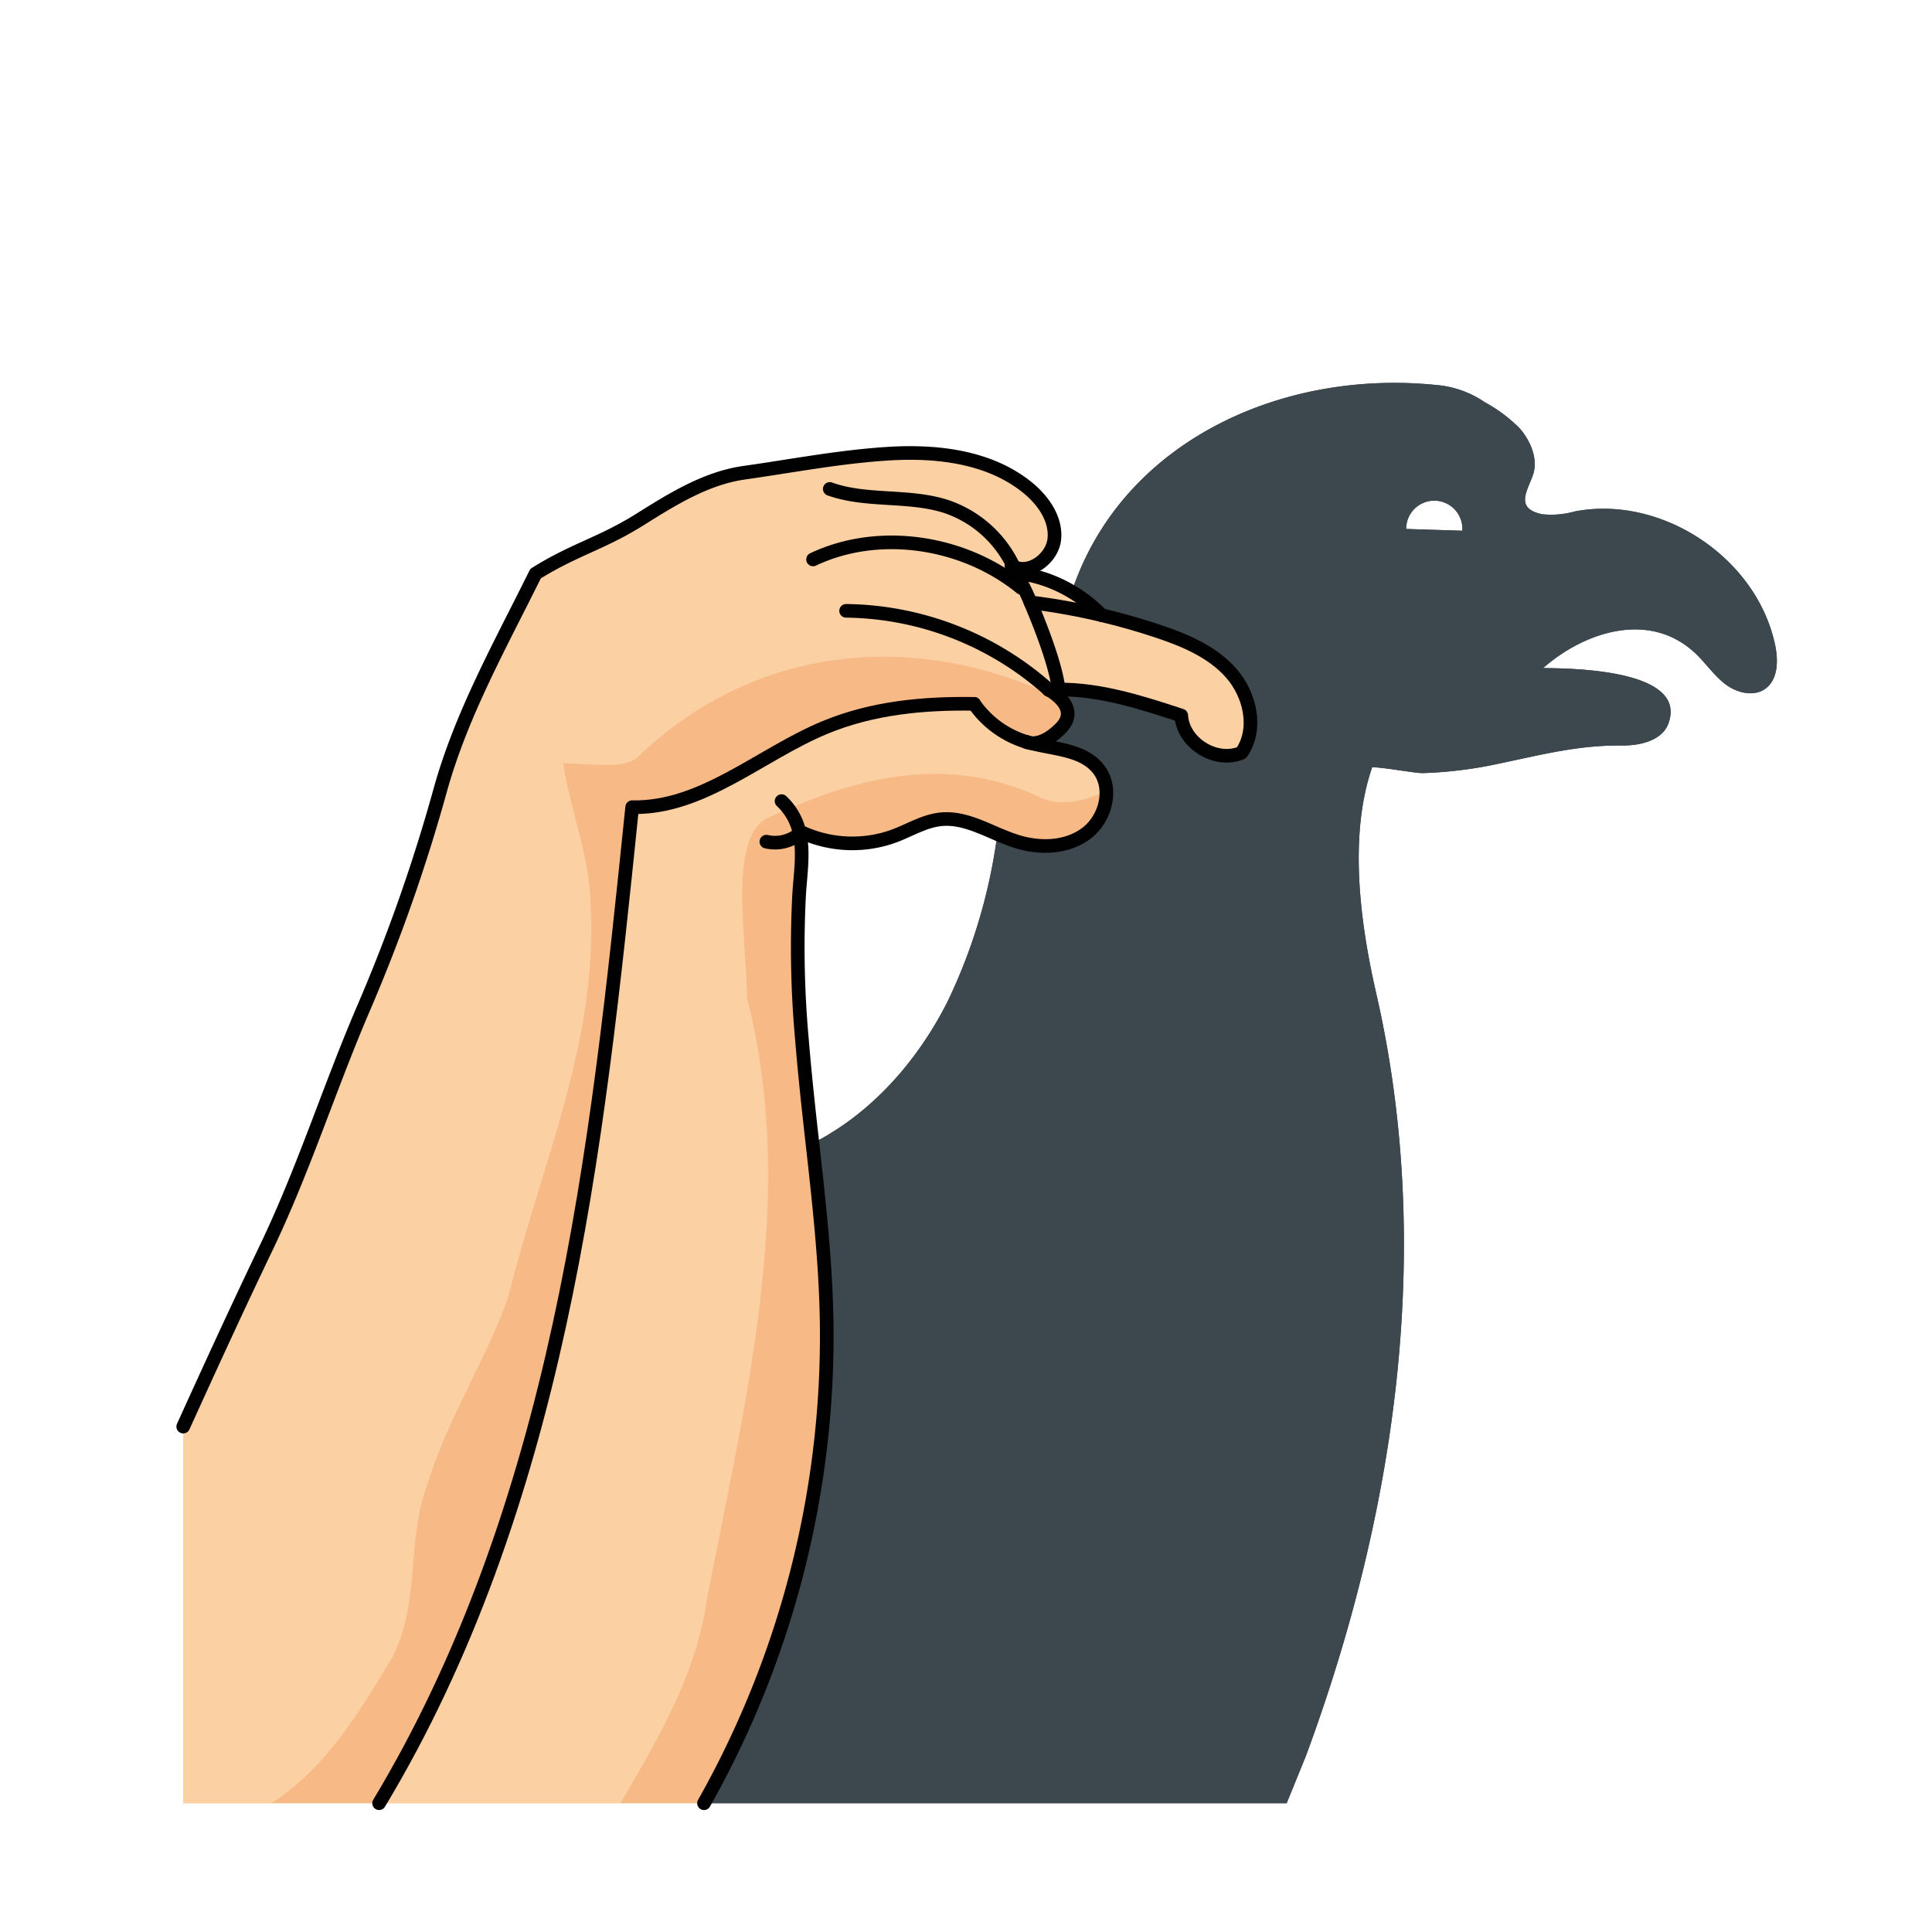 <svg id="Layer_1" data-name="Layer 1" xmlns="http://www.w3.org/2000/svg" width="100mm" height="100mm" viewBox="0 0 283.465 283.465">
  <g>
    <g>
      <path d="M157.253,86.82a20.558,20.558,0,0,1,4.35,3.43c-1.68-.4-3.37-.76-5.07-1.06-1.78-.33-3.56-.59-5.34-.81a34.669,34.669,0,0,0-1.9-3.87c0-.01-.01-.02-.02-.03a3.523,3.523,0,0,0-.15-.42A20.207,20.207,0,0,1,157.253,86.82Z" fill="#fbd0a3"/>
      <path d="M173.313,104.98c-5.84-1.92-11.92-3.88-18.02-3.81v-.23c-.45-3.56-2.69-9.24-4.1-12.56,1.78.22,3.56.48,5.34.81,1.7.3,3.39.66,5.07,1.06,2.77.66,5.5,1.43,8.19,2.33,4.01,1.33,8.08,3.04,10.87,6.21s3.89,8.19,1.49,11.66C178.433,112.05,173.553,109.04,173.313,104.98Z" fill="#fbd0a3"/>
      <path d="M117.333,122.31c.62,2.86.09,6.01-.09,9.05a149.5,149.5,0,0,0,.42,21.16c.41,5.07.97,10.16,1.54,15.24.99,8.87,1.98,17.73,2.09,26.66a139.512,139.512,0,0,1-18,70.15H55.623c12.93-21.46,21.08-45.55,26.42-70.04,5.47-25.04,8.09-50.6,10.71-76.1,10.33.22,18.76-7.75,28.3-11.7,6.91-2.86,14.36-3.58,21.87-3.46a14.414,14.414,0,0,0,7.61,5.56.031.031,0,0,1,.02.01,1.866,1.866,0,0,0,.66.18c3.6.94,7.82.98,10.02,3.91,2.13,2.82.97,7.23-1.85,9.34-2.82,2.13-6.74,2.26-10.11,1.22-1-.3-1.97-.71-2.94-1.11-2.72-1.17-5.41-2.47-8.31-2.17-2.38.25-4.5,1.56-6.73,2.41a17.889,17.889,0,0,1-13.72-.52C117.493,122.18,117.413,122.24,117.333,122.31Z" fill="#fbd0a3"/>
      <path d="M153.893,101.22s4.83,2.53,1.71,5.65c-2.03,2.03-3.57,2.24-4.39,2.15l-.66-.18a.031.031,0,0,0-.02-.01,14.414,14.414,0,0,1-7.61-5.56c-7.51-.12-14.96.6-21.87,3.46-9.54,3.95-17.97,11.92-28.3,11.7-2.62,25.5-5.24,51.06-10.71,76.1-5.34,24.49-13.49,48.58-26.42,70.04H26.883V209.31c3.98-8.76,7.99-17.51,12.15-26.18,5.6-11.7,9.21-23.32,14.29-35.16a248.468,248.468,0,0,0,11.26-32.01c3.11-11.2,8.81-21.31,13.99-31.79,5.67-3.56,9.67-4.4,15.34-7.96,4.76-2.99,9.7-6.06,15.26-6.85,7.14-1.01,13.88-2.32,21.07-2.79s14.93.43,20.53,4.98c2.28,1.86,4.21,4.59,3.92,7.52-.28,2.8-3.45,5.22-5.95,4.11h-.01a2.7,2.7,0,0,1-.34-.17c.21.34.44.7.63,1.04.09.14.17.29.25.43.01.01.02.02.02.03a34.669,34.669,0,0,1,1.9,3.87c1.41,3.32,3.65,9,4.1,12.56v.23C154.823,101.17,154.363,101.19,153.893,101.22Z" fill="#fbd0a3"/>
      <path d="M206.313,77.61c2.75.09,5.5.17,8.24.26a4.125,4.125,0,1,0-8.24-.26Zm54.14,17.05c.47,2.27.43,5.05-1.45,6.4-1.71,1.22-4.18.6-5.85-.67s-2.87-3.08-4.39-4.52c-6.65-6.29-16.19-3.26-22.35,2.15,4.08.04,21.27.17,18.38,8.12-.91,2.5-4.08,3.26-6.75,3.24-6.5-.07-11.8,1.35-18.12,2.66a61.6,61.6,0,0,1-11.14,1.39c-1.11.03-5.18-.77-7.45-.87-3.49,10.05-1.77,22.91.59,33.2,8.54,37.27,2.9,76.13-10.31,111.85l-2.83,6.96h-85.49a139.512,139.512,0,0,0,18-70.15c-.11-8.93-1.1-17.79-2.09-26.66,8.63-4.36,15.45-12.12,19.83-20.82a81.1,81.1,0,0,0,7.3-24.56c.97.4,1.94.81,2.94,1.11,3.37,1.04,7.29.91,10.11-1.22,2.82-2.11,3.98-6.52,1.85-9.34-2.2-2.93-6.42-2.97-10.02-3.91.82.09,2.36-.12,4.39-2.15,3.12-3.12-1.71-5.65-1.71-5.65.47-.03.93-.05,1.4-.05,6.1-.07,12.18,1.89,18.02,3.81.24,4.06,5.12,7.07,8.84,5.47,2.4-3.47,1.3-8.48-1.49-11.66s-6.86-4.88-10.87-6.21c-2.69-.9-5.42-1.67-8.19-2.33a20.558,20.558,0,0,0-4.35-3.43c7.25-21.83,30.52-32.68,53.51-30.33a14.759,14.759,0,0,1,7.08,2.52,22.068,22.068,0,0,1,5.08,3.79c1.57,1.75,2.79,4.5,2.02,6.81-.76,2.29-2.82,4.98,1.33,5.84a12.731,12.731,0,0,0,4.81-.42C243.893,72.6,257.783,81.89,260.453,94.66Z" fill="#3d474e"/>
    </g>
    <g>
      <path d="M157.253,86.82a20.558,20.558,0,0,1,4.35,3.43c-1.68-.4-3.37-.76-5.07-1.06-1.78-.33-3.56-.59-5.34-.81a34.669,34.669,0,0,0-1.9-3.87c0-.01-.01-.02-.02-.03a3.523,3.523,0,0,0-.15-.42A20.207,20.207,0,0,1,157.253,86.82Z" fill="#fbd0a3"/>
      <path d="M173.313,104.98c-5.84-1.92-11.92-3.88-18.02-3.81v-.23c-.45-3.56-2.69-9.24-4.1-12.56,1.78.22,3.56.48,5.34.81,1.7.3,3.39.66,5.07,1.06,2.77.66,5.5,1.43,8.19,2.33,4.01,1.33,8.08,3.04,10.87,6.21s3.89,8.19,1.49,11.66C178.433,112.05,173.553,109.04,173.313,104.98Z" fill="#fbd0a3"/>
      <path d="M151.214,109.02a1.867,1.867,0,0,1-.661-.18.029.029,0,0,0-.02-.01,14.421,14.421,0,0,1-7.61-5.56c-7.51-.12-14.959.6-21.87,3.46-9.54,3.95-17.97,11.92-28.3,11.7-2.621,25.5-5.241,51.06-10.71,76.1-5.34,24.49-13.491,48.58-26.421,70.04h35.41c5.615-9.577,11.111-19,12.62-29.57,5.763-29.774,13.362-59.548,5.98-88.436.012.487.02.969.02,1.436,0-.467-.008-.949-.02-1.436-.3-1.19-.624-2.378-.98-3.564.356,1.186.676,2.374.98,3.564-.242-9.943-2.7-23.7,3.02-26.564,11-5,25-10,40-3,2.529,1.264,6.3.748,9.666-.94a5.561,5.561,0,0,0-1.085-3.13C159.033,110,154.813,109.96,151.214,109.02Z" fill="#fbd0a3"/>
      <path d="M152.653,117c-15-7-29-2-40,3-5.719,2.86-3.262,16.621-3.02,26.564,7.382,28.888-.217,58.662-5.98,88.436-1.509,10.566-7.005,19.993-12.62,29.57h12.261a139.522,139.522,0,0,0,18-70.15c-.111-8.93-1.1-17.79-2.09-26.66-.571-5.08-1.131-10.17-1.541-15.24a149.345,149.345,0,0,1-.419-21.16c.179-3.04.71-6.19.089-9.05.08-.07.161-.13.24-.21a17.892,17.892,0,0,0,13.721.52c2.23-.85,4.349-2.16,6.73-2.41,2.9-.3,5.589,1,8.309,2.17.97.4,1.941.81,2.941,1.11,3.369,1.04,7.289.91,10.109-1.22a7.563,7.563,0,0,0,2.936-6.21C158.951,117.748,155.182,118.264,152.653,117Z" fill="#f7b985"/>
      <path d="M57.653,243c4-8,2-17,5-25,3-10,9-19,12-28,5-20,13-37,12-57,0-7-3-14-4-21,4,0,9,1,11-1,17.959-17.143,41.914-18.287,62.076-8.34a7.528,7.528,0,0,0-1.836-1.44c.47-.03.93-.05,1.4-.05v-.23c-.451-3.56-2.691-9.24-4.1-12.56a34.844,34.844,0,0,0-1.9-3.87c0-.01-.011-.02-.02-.03-.08-.14-.161-.29-.25-.43-.191-.34-.421-.7-.631-1.04a2.706,2.706,0,0,0,.341.17h.01c2.5,1.11,5.669-1.31,5.95-4.11.29-2.93-1.641-5.66-3.92-7.52-5.6-4.55-13.33-5.44-20.53-4.98s-13.931,1.78-21.071,2.79c-5.56.79-10.5,3.86-15.26,6.85-5.669,3.56-9.669,4.4-15.34,7.96-5.18,10.48-10.879,20.59-13.99,31.79a248.468,248.468,0,0,1-11.26,32.01c-5.079,11.84-8.69,23.46-14.29,35.16-4.16,8.67-8.17,17.42-12.15,26.18v55.26H39.8C47.843,259.512,53.049,250.675,57.653,243Z" fill="#fbd0a3"/>
      <path d="M93.653,111c-2,2-7,1-11,1,1,7,4,14,4,21,1,20-7,37-12,57-3,9-9,18-12,28-3,8-1,17-5,25-4.6,7.675-9.81,16.512-17.853,21.57H55.623c12.93-21.46,21.081-45.55,26.421-70.04,5.469-25.04,8.089-50.6,10.71-76.1,10.329.22,18.759-7.75,28.3-11.7,6.911-2.86,14.36-3.58,21.87-3.46a14.421,14.421,0,0,0,7.61,5.56.029.029,0,0,1,.02.01l.661.18c.819.09,2.359-.12,4.389-2.15a2.748,2.748,0,0,0,.126-4.21C135.567,92.713,111.612,93.857,93.653,111Z" fill="#f7b985"/>
      <path d="M206.313,77.61c2.75.09,5.5.17,8.24.26a4.125,4.125,0,1,0-8.24-.26Zm54.14,17.05c.47,2.27.43,5.05-1.45,6.4-1.71,1.22-4.18.6-5.85-.67s-2.87-3.08-4.39-4.52c-6.65-6.29-16.19-3.26-22.35,2.15,4.08.04,21.27.17,18.38,8.12-.91,2.5-4.08,3.26-6.75,3.24-6.5-.07-11.8,1.35-18.12,2.66a61.6,61.6,0,0,1-11.14,1.39c-1.11.03-5.18-.77-7.45-.87-3.49,10.05-1.77,22.91.59,33.2,8.54,37.27,2.9,76.13-10.31,111.85l-2.83,6.96h-85.49a139.512,139.512,0,0,0,18-70.15c-.11-8.93-1.1-17.79-2.09-26.66,8.63-4.36,15.45-12.12,19.83-20.82a81.1,81.1,0,0,0,7.3-24.56c.97.4,1.94.81,2.94,1.11,3.37,1.04,7.29.91,10.11-1.22,2.82-2.11,3.98-6.52,1.85-9.34-2.2-2.93-6.42-2.97-10.02-3.91.82.09,2.36-.12,4.39-2.15,3.12-3.12-1.71-5.65-1.71-5.65.47-.03.93-.05,1.4-.05,6.1-.07,12.18,1.89,18.02,3.81.24,4.06,5.12,7.07,8.84,5.47,2.4-3.47,1.3-8.48-1.49-11.66s-6.86-4.88-10.87-6.21c-2.69-.9-5.42-1.67-8.19-2.33a20.558,20.558,0,0,0-4.35-3.43c7.25-21.83,30.52-32.68,53.51-30.33a14.759,14.759,0,0,1,7.08,2.52,22.068,22.068,0,0,1,5.08,3.79c1.57,1.75,2.79,4.5,2.02,6.81-.76,2.29-2.82,4.98,1.33,5.84a12.731,12.731,0,0,0,4.81-.42C243.893,72.6,257.783,81.89,260.453,94.66Z" fill="#3d474e"/>
    </g>
    <g>
      <path d="M148.743,83.18c2.5,1.11,5.67-1.31,5.95-4.11.29-2.93-1.64-5.66-3.92-7.52-5.6-4.55-13.33-5.44-20.53-4.98s-13.93,1.78-21.07,2.79c-5.56.79-10.5,3.86-15.26,6.85-5.67,3.56-9.67,4.4-15.34,7.96-5.18,10.48-10.88,20.59-13.99,31.79a248.468,248.468,0,0,1-11.26,32.01c-5.08,11.84-8.69,23.46-14.29,35.16-4.16,8.67-8.17,17.42-12.15,26.18" fill="none" stroke="#010101" stroke-linecap="round" stroke-linejoin="round" stroke-width="2"/>
      <path d="M149.273,84.48c-.08-.14-.16-.29-.25-.43-.19-.34-.42-.7-.63-1.04a2.7,2.7,0,0,0,.34.17" fill="none" stroke="#010101" stroke-linecap="round" stroke-linejoin="round" stroke-width="2"/>
      <path d="M155.293,100.94c-.45-3.56-2.69-9.24-4.1-12.56a34.669,34.669,0,0,0-1.9-3.87" fill="none" stroke="#010101" stroke-linecap="round" stroke-linejoin="round" stroke-width="2"/>
      <path d="M149.113,84.06c-.11-.3-.23-.59-.37-.88h-.01a16.886,16.886,0,0,0-9.89-8.86c-5.5-1.79-11.66-.64-17.1-2.58" fill="none" stroke="#010101" stroke-linecap="round" stroke-linejoin="round" stroke-width="2"/>
      <path d="M119.293,82.08c9.73-4.61,22.18-2.64,30.52,4.16a14.957,14.957,0,0,0-.52-1.73c0-.01-.01-.02-.02-.03a3.523,3.523,0,0,0-.15-.42" fill="none" stroke="#010101" stroke-linecap="round" stroke-linejoin="round" stroke-width="2"/>
      <path d="M55.623,264.57c12.93-21.46,21.08-45.55,26.42-70.04,5.47-25.04,8.09-50.6,10.71-76.1,10.33.22,18.76-7.75,28.3-11.7,6.91-2.86,14.36-3.58,21.87-3.46" fill="none" stroke="#010101" stroke-linecap="round" stroke-linejoin="round" stroke-width="2"/>
      <path d="M124.143,89.62a45.432,45.432,0,0,1,29.75,11.6" fill="none" stroke="#010101" stroke-linecap="round" stroke-linejoin="round" stroke-width="2"/>
      <path d="M103.293,264.57a139.512,139.512,0,0,0,18-70.15c-.11-8.93-1.1-17.79-2.09-26.66-.57-5.08-1.13-10.17-1.54-15.24a149.5,149.5,0,0,1-.42-21.16c.18-3.04.71-6.19.09-9.05a8.975,8.975,0,0,0-2.66-4.77" fill="none" stroke="#010101" stroke-linecap="round" stroke-linejoin="round" stroke-width="2"/>
      <path d="M150.533,108.83a14.414,14.414,0,0,1-7.61-5.56" fill="none" stroke="#010101" stroke-linecap="round" stroke-linejoin="round" stroke-width="2"/>
      <path d="M112.443,123.49a5.623,5.623,0,0,0,4.89-1.18c.08-.07.16-.13.24-.21a17.889,17.889,0,0,0,13.72.52c2.23-.85,4.35-2.16,6.73-2.41,2.9-.3,5.59,1,8.31,2.17.97.4,1.94.81,2.94,1.11,3.37,1.04,7.29.91,10.11-1.22,2.82-2.11,3.98-6.52,1.85-9.34-2.2-2.93-6.42-2.97-10.02-3.91l-.66-.18" fill="none" stroke="#010101" stroke-linecap="round" stroke-linejoin="round" stroke-width="2"/>
      <path d="M153.893,101.22c.47-.03.93-.05,1.4-.05,6.1-.07,12.18,1.89,18.02,3.81.24,4.06,5.12,7.07,8.84,5.47,2.4-3.47,1.3-8.48-1.49-11.66s-6.86-4.88-10.87-6.21c-2.69-.9-5.42-1.67-8.19-2.33-1.68-.4-3.37-.76-5.07-1.06-1.78-.33-3.56-.59-5.34-.81" fill="none" stroke="#010101" stroke-linecap="round" stroke-linejoin="round" stroke-width="2"/>
      <path d="M161.6,90.25a20.558,20.558,0,0,0-4.35-3.43,20.207,20.207,0,0,0-8.13-2.76h-.01a.248.248,0,0,0-.09-.01c-.04,0-.06-.01-.1-.01" fill="none" stroke="#010101" stroke-linecap="round" stroke-linejoin="round" stroke-width="2"/>
      <path d="M150.533,108.83a.031.031,0,0,1,.02.01,1.866,1.866,0,0,0,.66.18c.82.09,2.36-.12,4.39-2.15,3.12-3.12-1.71-5.65-1.71-5.65" fill="none" stroke="#010101" stroke-linecap="round" stroke-linejoin="round" stroke-width="2"/>
    </g>
  </g>
</svg>
